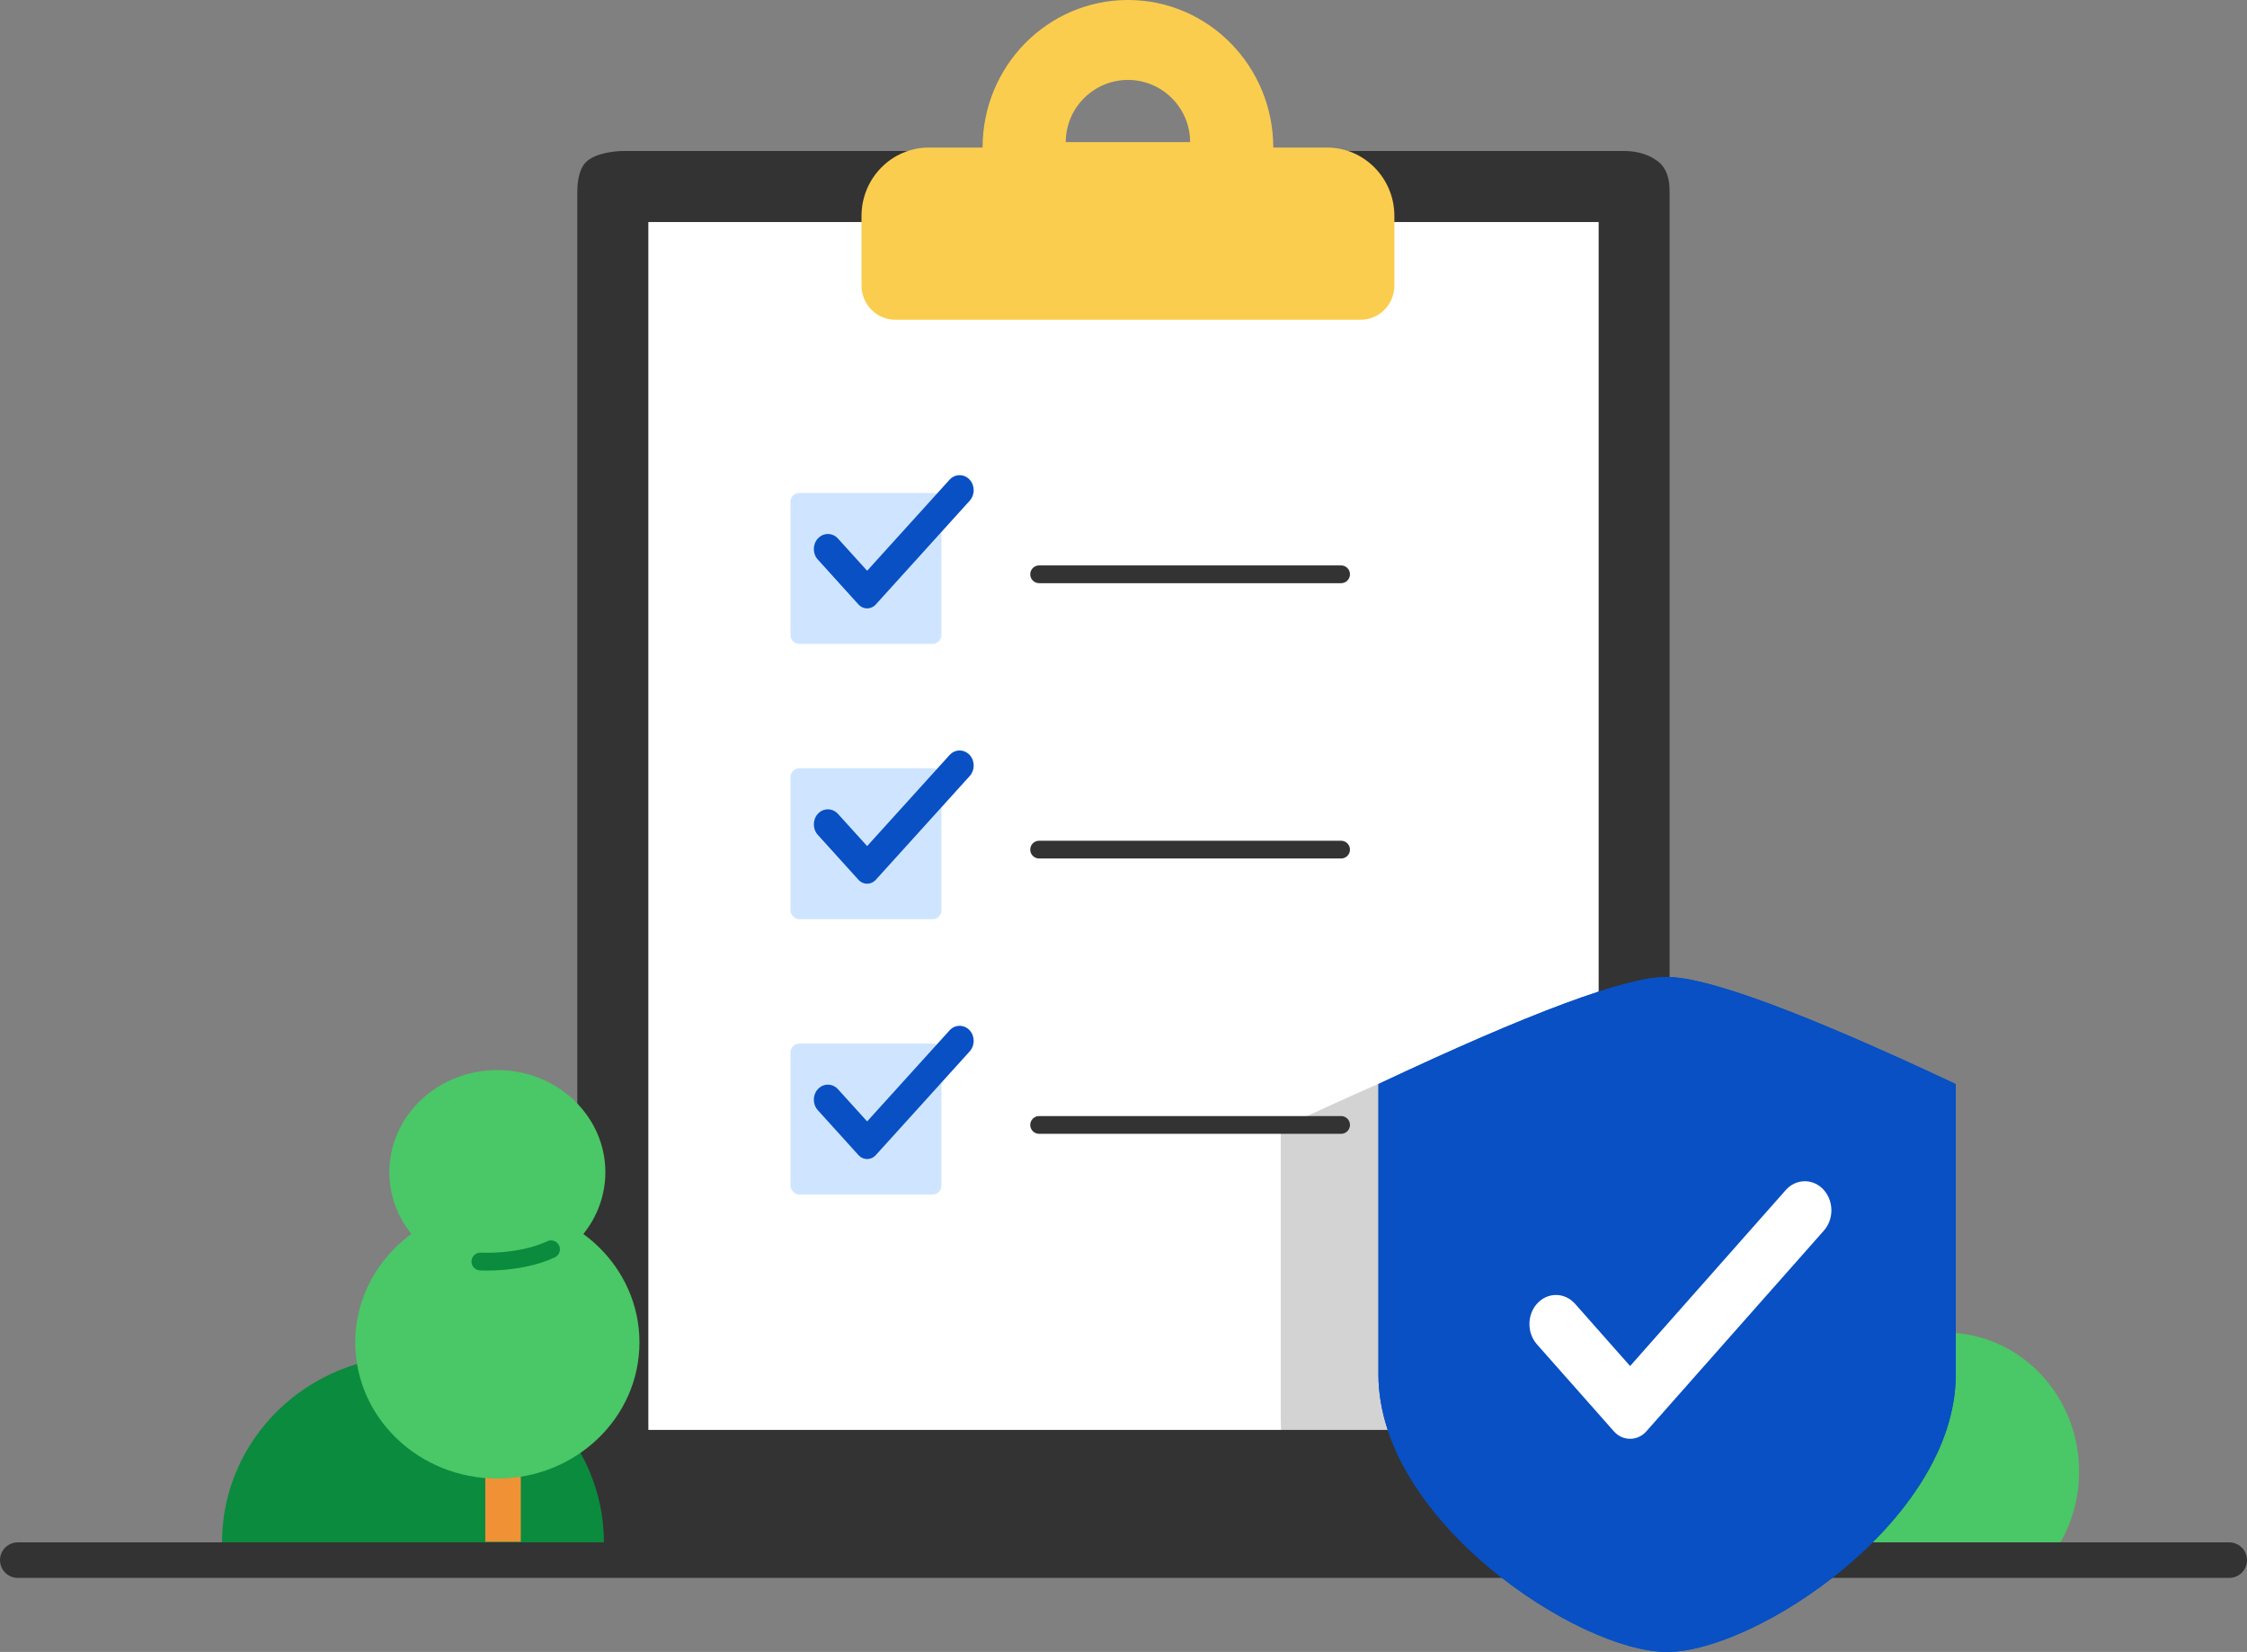 <svg width="253" height="186" viewBox="0 0 253 186" fill="none" xmlns="http://www.w3.org/2000/svg">
    <rect x="0" y="0" width="253" height="186" fill="#808080" stroke="none"/>
    <path fill-rule="evenodd" clip-rule="evenodd"
          d="M187.986 21.649C187.986 21.175 188.058 19.247 186.694 18.19C185.329 17.134 183.759 17 182.775 17H70.212C69.226 17 67.085 17.235 66.043 18.19C65 19.146 65 21.175 65 21.649V171.349C65 171.826 64.954 174.139 66.043 175.069C67.132 176 69.226 176 70.212 176H182.775C183.759 176 185.432 176.045 186.823 174.801C188.214 173.556 187.986 171.826 187.986 171.349V21.649Z"
          fill="#333333"/>
    <path fill-rule="evenodd" clip-rule="evenodd" d="M73.001 161H180V25H73.001V161Z" fill="white"/>
    <path fill-rule="evenodd" clip-rule="evenodd"
          d="M120 16C120 12.142 123.141 9 127.008 9C130.864 9 134 12.142 134 16H120ZM143.362 16.615C143.362 7.437 136.034 0 127.006 0C117.963 0 110.635 7.437 110.635 16.615H104.59C100.401 16.615 97.001 20.067 97.001 24.321V32.147C97.001 34.274 98.701 36 100.795 36H153.206C155.304 36 157 34.274 157 32.147V24.321C157 20.067 153.6 16.615 149.411 16.615H143.362Z"
          fill="#FBCD4E"/>
    <path fill-rule="evenodd" clip-rule="evenodd"
          d="M89 56.502C89 55.95 89.448 55.502 90 55.502H105C105.552 55.502 106 55.95 106 56.502V71.502C106 72.054 105.552 72.502 105 72.502H90C89.448 72.502 89 72.054 89 71.502V56.502Z"
          fill="#CFE5FF"/>
    <path d="M106.912 54.017C107.533 53.33 108.565 53.33 109.187 54.017C109.781 54.674 109.781 55.718 109.187 56.374L98.598 68.072C98.562 68.11 98.562 68.11 98.525 68.147C97.993 68.648 97.163 68.615 96.671 68.072L92.079 62.998C91.484 62.342 91.484 61.297 92.079 60.641C92.701 59.954 93.732 59.954 94.354 60.641L97.635 64.265L106.912 54.017Z"
          fill="#0850C4"/>
    <rect x="89" y="86.502" width="17" height="17" rx="1" fill="#CFE5FF"/>
    <path d="M106.912 85.017C107.533 84.33 108.565 84.33 109.187 85.017C109.781 85.674 109.781 86.718 109.187 87.374L98.598 99.072C98.562 99.11 98.562 99.11 98.525 99.147C97.993 99.648 97.163 99.615 96.671 99.072L92.079 93.998C91.484 93.342 91.484 92.297 92.079 91.641C92.701 90.954 93.732 90.954 94.354 91.641L97.635 95.265L106.912 85.017Z"
          fill="#0850C4"/>
    <rect x="89" y="117.502" width="17" height="17" rx="1" fill="#CFE5FF"/>
    <path d="M106.912 116.017C107.533 115.33 108.565 115.33 109.187 116.017C109.781 116.674 109.781 117.718 109.187 118.375L98.598 130.072C98.562 130.11 98.562 130.11 98.525 130.147C97.993 130.648 97.163 130.615 96.671 130.072L92.079 124.998C91.484 124.342 91.484 123.297 92.079 122.641C92.701 121.954 93.732 121.954 94.354 122.641L97.635 126.265L106.912 116.017Z"
          fill="#0850C4"/>
    <path d="M151 63.662C151.552 63.662 152 64.11 152 64.662C152 65.214 151.552 65.662 151 65.662H117C116.448 65.662 116 65.214 116 64.662C116 64.11 116.448 63.662 117 63.662H151Z"
          fill="#333333"/>
    <path d="M151 94.662C151.552 94.662 152 95.11 152 95.662C152 96.214 151.552 96.662 151 96.662H117C116.448 96.662 116 96.214 116 95.662C116 95.11 116.448 94.662 117 94.662H151Z"
          fill="#333333"/>
    <path d="M151 125.662C151.552 125.662 152 126.11 152 126.662C152 127.214 151.552 127.662 151 127.662H117C116.448 127.662 116 127.214 116 126.662C116 126.11 116.448 125.662 117 125.662H151Z"
          fill="#333333"/>
    <path fill-rule="evenodd" clip-rule="evenodd"
          d="M207.35 175.662C205.19 172.954 203.893 169.48 203.893 165.692C203.893 157.042 210.652 150.034 218.995 150.034C227.337 150.034 234.097 157.042 234.097 165.692C234.097 169.475 232.803 172.946 230.647 175.653"
          fill="#4AC766"/>
    <path fill-rule="evenodd" clip-rule="evenodd"
          d="M46.492 152.662C34.622 152.662 25 162.064 25 173.662H68C68 168.09 65.733 162.746 61.699 158.807C57.665 154.868 52.195 152.658 46.492 152.662Z"
          fill="#0A8B3E"/>
    <path d="M56.64 165.2V173.591" stroke="#F19136" stroke-width="4"/>
    <path fill-rule="evenodd" clip-rule="evenodd"
          d="M72 151.147C72 142.68 64.836 135.814 56 135.814C47.164 135.814 40 142.68 40 151.147C40 159.617 47.164 166.479 56 166.479C64.836 166.479 72 159.617 72 151.147Z"
          fill="#4AC766"/>
    <path fill-rule="evenodd" clip-rule="evenodd"
          d="M56 120.482C49.284 120.482 43.84 125.631 43.84 131.982C43.84 138.335 49.284 143.481 56 143.481C62.716 143.481 68.16 138.335 68.16 131.982C68.16 125.631 62.716 120.482 56 120.482Z"
          fill="#4AC766"/>
    <path d="M54.091 142.041C54.091 142.041 58.535 142.31 62.043 140.663" stroke="#0A8B3E" stroke-width="2"
          stroke-linecap="round"/>
    <path d="M2 175.662H251" stroke="#333333" stroke-width="4" stroke-linecap="round"/>
    <g style="mix-blend-mode:multiply" opacity="0.215">
        <path fill-rule="evenodd" clip-rule="evenodd"
              d="M176.551 115C181.131 115 176.201 130 161.762 160L157.065 160C164.593 166.211 171.668 176 166.355 176H150.936C146.953 171.147 144.205 165.504 144.205 159.657L144.209 160H144.205V127.058C161.188 119.019 171.97 115 176.551 115Z"
              fill="#333333"/>
    </g>
    <path fill-rule="evenodd" clip-rule="evenodd"
          d="M187.658 110C192.253 110 203.102 114.019 220.205 122.058V155C219.982 171.337 197.623 186 187.705 186C177.738 186 155.205 171.191 155.205 154.757L155.208 155H155.205V122.058C172.245 114.019 183.062 110 187.658 110Z"
          fill="#0850C4"/>
    <path fill-rule="evenodd" clip-rule="evenodd"
          d="M187.658 110C192.253 110 203.102 114.019 220.205 122.058V155C219.982 171.337 197.623 186 187.705 186C177.738 186 155.205 171.191 155.205 154.757L155.208 155H155.205V122.058C172.245 114.019 183.062 110 187.658 110Z"
          fill="#0850C4"/>
    <path d="M201.065 133.996C202.24 132.668 204.188 132.668 205.363 133.996C206.486 135.266 206.486 137.284 205.363 138.554L185.362 161.168C185.294 161.243 185.294 161.243 185.223 161.314C184.218 162.283 182.651 162.218 181.723 161.168L173.047 151.359C171.924 150.09 171.924 148.071 173.047 146.802C174.222 145.474 176.17 145.474 177.345 146.802L183.542 153.808L201.065 133.996Z"
          fill="white"/>
</svg>
